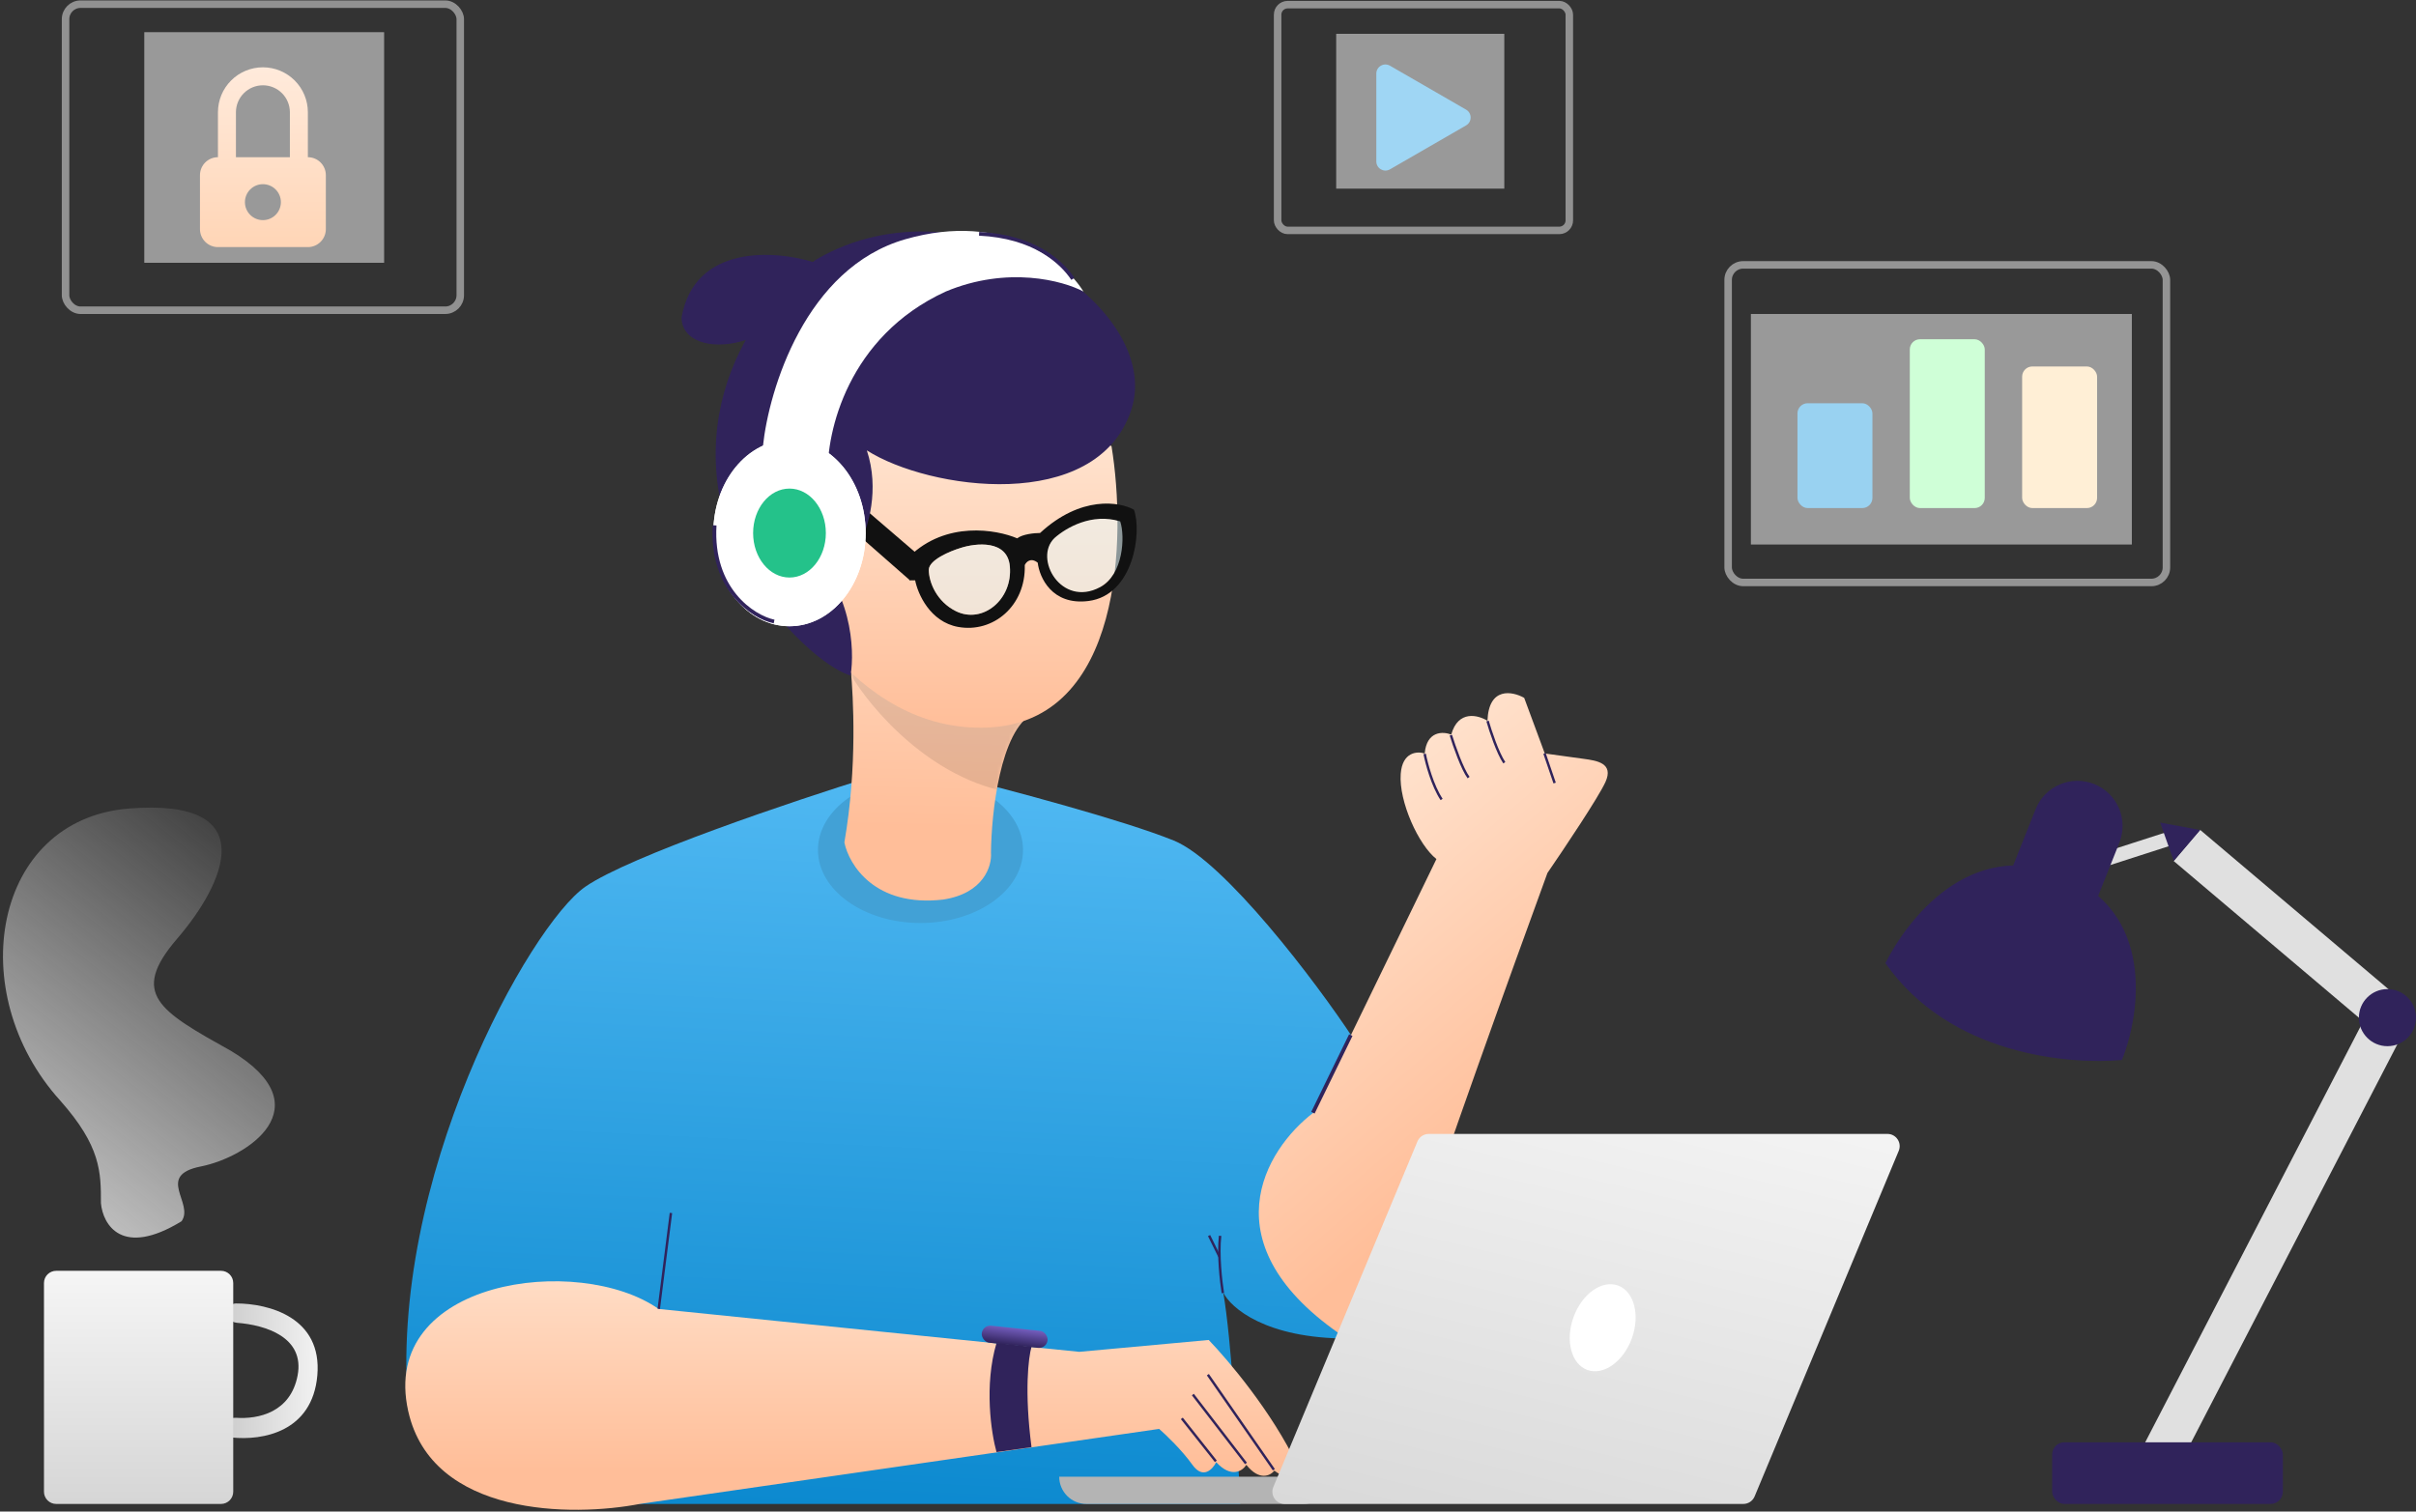 <svg width="612" height="383" viewBox="0 0 612 383" fill="none" xmlns="http://www.w3.org/2000/svg">
<rect x="0" y="0" width="612" height="383" fill="#333333" stroke="none"/>
<path d="M148.253 224.689C159.46 216.907 201.156 202.889 220.604 196.853H242.447C255.411 200.066 284.535 207.791 297.326 212.976C310.117 218.161 333.436 248.866 342.799 263.126L332.611 282.633C306.684 308.215 327.574 330.8 341.402 339.154C320.661 339.154 311.73 331.376 309.858 327.487C311.932 339.241 313.603 368.106 314.179 381.07H161.641V357.51H103.462C98.1 298.848 134.244 234.417 148.253 224.689Z" fill="url(#paint0_linear_752_1160)"/>
<ellipse cx="233.172" cy="215.361" rx="25.973" ry="18.508" fill="#42A1D6"/>
<path d="M213.89 213.45C217.262 194.065 216.074 176.128 215.547 169.939C216.284 164.145 246.944 174.997 261.692 180.792C253.37 185.006 251.114 206.075 251.026 216.083C251.289 219.376 249.235 226.355 238.911 227.935C221.634 229.937 215.032 219.112 213.89 213.45Z" fill="url(#paint1_linear_752_1160)"/>
<mask id="mask0_752_1160" style="mask-type:alpha" maskUnits="userSpaceOnUse" x="213" y="168" width="49" height="61">
<path d="M213.89 213.45C217.262 194.065 216.074 176.128 215.547 169.939C216.284 164.145 246.944 174.997 261.692 180.792C253.37 185.006 251.114 206.075 251.026 216.083C251.289 219.376 249.235 226.355 238.911 227.935C221.634 229.937 215.032 219.112 213.89 213.45Z" fill="#BABABA"/>
</mask>
<g mask="url(#mask0_752_1160)">
<path opacity="0.1" d="M256.589 200.902C235.826 197.662 220.433 179.408 215.331 170.686C227.182 168.241 253.828 164.819 265.608 170.686C277.389 176.553 264.504 193.275 256.589 200.902Z" fill="black"/>
</g>
<path d="M250.264 184.341C284.366 182.858 285.34 136.222 281.565 113.089C219.951 60.865 195.211 101.9 190.544 128.945C196.241 148.028 216.161 185.824 250.264 184.341Z" fill="url(#paint2_linear_752_1160)"/>
<path d="M206.245 66.475C196.434 63.382 175.98 61.836 172.653 80.392C172.653 92.389 201.606 89.349 206.245 66.475Z" fill="#30235B"/>
<path d="M218.058 128.098L231.953 140.032L230.445 146.992L217.485 135.618L218.058 128.098Z" fill="#111111"/>
<path d="M203.929 138.83C215.791 148.879 216.56 164.571 215.461 171.161C211.617 170.131 200.881 163.459 188.69 145.008C169.25 105.304 192.671 75.609 206.812 65.725C244.703 43.69 295.362 77.874 286.507 104.028C277.652 130.181 235.299 124.14 219.58 114.118C222.874 124.003 219.854 133.75 217.932 137.388C210.519 120.09 189.102 126.268 203.929 138.83Z" fill="#30235B"/>
<path d="M229.321 60.622C254.553 53.374 269.92 66.438 274.45 73.875C269.361 71.135 255.258 67.299 239.555 73.875C214.726 85.283 209.301 109.609 209.693 120.346L193.252 119.172V113.132C194.762 98.649 204.089 67.869 229.321 60.622Z" fill="white"/>
<ellipse cx="199.985" cy="135.067" rx="19.298" ry="23.609" fill="white"/>
<ellipse cx="199.985" cy="135.067" rx="19.298" ry="23.609" fill="white"/>
<ellipse cx="199.985" cy="135.067" rx="9.211" ry="11.269" fill="#24C28A"/>
<path opacity="0.5" d="M284.303 131.464C277.15 129.254 269.447 133.967 266.489 136.6C261.111 141.735 269.266 154.792 278.695 148.777C286.238 143.965 285.577 135.231 284.303 131.464Z" fill="#E6FCFF"/>
<path fill-rule="evenodd" clip-rule="evenodd" d="M263.458 135.05C273.804 125.493 283.615 127.126 287.228 129.138C289.318 134.673 287.228 150.849 275.69 152.283C266.459 153.43 263.296 146.294 262.868 142.582C261.114 141.165 259.948 142.387 259.585 143.174C259.888 153.49 251.596 160.467 242.696 158.849C235.577 157.555 232.478 150.441 231.818 147.045H230.346V141.01C239.617 131.932 252.425 134.157 257.67 136.404C259.049 135.321 262.104 135.05 263.458 135.05ZM283.76 132.112C276.607 129.901 270.072 133.689 267.114 136.322C261.736 141.457 268.8 154.038 278.669 148.777C284.579 145.627 285.033 135.878 283.76 132.112ZM243.315 138.843C247.22 137.572 255.185 136.722 255.795 143.489C256.558 151.948 248.861 158.188 242.136 154.86C237.266 152.45 235.272 147.51 235.272 144.39C235.272 141.894 240.634 139.652 243.315 138.843Z" fill="#111111"/>
<path opacity="0.5" d="M255.821 143.489C255.211 136.722 247.246 137.572 243.34 138.844C240.66 139.652 235.298 141.894 235.298 144.39C235.298 147.51 237.292 152.45 242.162 154.86C248.887 158.188 256.583 151.948 255.821 143.489Z" fill="#E6FCFF"/>
<path d="M103.413 357.585C109.412 384.321 145.039 384.375 162.102 381.061L293.628 362.058C295.323 363.531 299.384 367.413 302.061 371.165C304.738 374.916 307.192 372.279 308.084 370.491C311.939 374.668 314.777 372.68 315.714 371.165C319.034 375.344 321.827 373.885 322.809 372.633C327.413 376.06 328.576 373.082 328.581 371.165C322.299 357.862 311.029 344.529 306.18 339.525L273.385 342.528L166.83 331.664C146.614 317.481 95.914 324.165 103.413 357.585Z" fill="url(#paint3_linear_752_1160)"/>
<path d="M358.251 317.133C352.31 336.319 344.12 339.671 340.767 338.949C305.481 315.337 320.633 291.141 332.62 281.995L363.865 217.664C359.341 214.126 354.301 203.059 354.818 196.08C355.232 190.497 359.04 190.31 360.892 190.915C361.409 185.13 365.588 185.314 367.613 186.129C369.371 179.822 374.463 181.175 376.789 182.639C377.099 173.954 383.122 175.144 386.094 176.824L391.312 190.915C393.444 191.211 398.388 191.895 401.111 192.267C404.515 192.731 408.848 193.35 406.681 198.146C404.949 201.984 396.16 215.115 391.982 221.201C383.214 245.184 364.193 297.946 358.251 317.133Z" fill="url(#paint4_linear_752_1160)"/>
<path d="M268.31 374.167H337.116V374.167C337.116 377.979 334.025 381.07 330.213 381.07H275.212C271.4 381.07 268.31 377.979 268.31 374.167V374.167Z" fill="#B4B4B4"/>
<path d="M359.053 289.218C359.534 288.064 360.662 287.313 361.912 287.313H478.112C480.322 287.313 481.821 289.561 480.971 291.601L444.466 379.164C443.985 380.318 442.858 381.07 441.608 381.07H325.407C323.197 381.07 321.698 378.821 322.549 376.781L359.053 289.218Z" fill="url(#paint5_linear_752_1160)"/>
<path d="M166.87 331.632L169.956 307.343" stroke="#30235B" stroke-width="0.619"/>
<path d="M309.764 327.631C309.301 324.78 308.514 317.889 309.069 313.134" stroke="#30235B" stroke-width="0.619"/>
<path d="M308.925 318.451L306.271 313.072" stroke="#30235B" stroke-width="0.619"/>
<path d="M307.986 370.269L299.368 359.392" stroke="#30235B" stroke-width="0.619"/>
<path d="M315.614 370.807L302.164 353.352" stroke="#30235B" stroke-width="0.619"/>
<path d="M322.685 372.407L305.967 348.319" stroke="#30235B" stroke-width="0.619"/>
<path d="M360.888 191.019C361.349 193.415 362.851 199.078 365.177 202.566" stroke="#30235B" stroke-width="0.619"/>
<path d="M376.818 182.69C377.522 185.162 379.356 190.737 381.056 193.262" stroke="#30235B" stroke-width="0.619"/>
<path d="M367.52 186.282C368.349 188.973 370.409 194.889 372.012 197.026" stroke="#30235B" stroke-width="0.619"/>
<path d="M391.246 190.906L393.81 198.408" stroke="#30235B" stroke-width="0.619"/>
<ellipse cx="405.978" cy="336.423" rx="7.861" ry="11.381" transform="rotate(19.9 405.978 336.423)" fill="white"/>
<rect x="609.137" y="261.004" width="126.405" height="10.354" transform="rotate(117.371 609.137 261.004)" fill="#E0E0E0"/>
<rect x="519.833" y="365.447" width="58.443" height="15.623" rx="3.097" fill="#30235B"/>
<rect x="602.449" y="262.019" width="67.897" height="10.354" transform="rotate(-139.766 602.449 262.019)" fill="#E0E0E0"/>
<rect x="551.719" y="213.653" width="20.032" height="3.567" transform="rotate(162.128 551.719 213.653)" fill="#E0E0E0"/>
<circle cx="604.767" cy="257.849" r="7.233" fill="#30235B"/>
<path d="M547.196 208.427L557.329 210.308L550.633 218.144L547.196 208.427Z" fill="#30235B"/>
<path d="M515.634 205.05C517.968 199.187 524.613 196.326 530.476 198.66V198.66C536.339 200.994 539.2 207.639 536.866 213.503L530.412 229.715L509.18 221.262L515.634 205.05Z" fill="#30235B"/>
<path d="M522.366 221.591C498.802 212.339 483.125 233.065 477.59 244.042C493.951 267.368 523.921 269.764 537.503 268.59C542.276 256.779 545.93 230.843 522.366 221.591Z" fill="#30235B"/>
<path d="M45.992 309.441C30.83 318.722 26.059 310.258 25.569 304.867C25.569 297.024 25.569 290.489 15.275 278.888C-9.559 251.44 -1.716 207.653 32.594 204.875C66.905 202.098 56.939 223.828 44.848 237.879C32.782 251.902 40.407 256.161 58.465 266.248L58.572 266.308C82.1 280.522 62.494 293.266 50.893 295.554C39.293 297.841 49.26 304.867 45.992 309.441Z" fill="url(#paint6_linear_752_1160)"/>
<path d="M196.089 157.483C190.716 156.355 180.059 149.308 181.021 133.118" stroke="#30235B" stroke-width="0.949"/>
<path d="M271.78 70.657C268.855 66.315 261.945 59.898 248.015 59.24" stroke="#30235B" stroke-width="0.949"/>
<path d="M80.382 348.499C81.664 333.806 68.085 330.269 59.78 330.27C58.781 330.27 57.929 330.954 57.639 331.909C57.166 333.471 58.364 335.046 59.991 335.169C67.326 335.721 77.215 338.841 75.391 348.499C73.621 357.871 65.497 359.638 59.746 359.24C58.162 359.131 56.676 360.311 56.676 361.899C56.676 363.082 57.513 364.11 58.69 364.233C66.449 365.047 79.125 362.888 80.382 348.499Z" fill="url(#paint7_linear_752_1160)"/>
<path d="M59.08 325.094V377.973C59.08 379.683 57.693 381.07 55.983 381.07H14.235C12.524 381.07 11.138 379.683 11.138 377.973L11.138 325.094C11.138 323.384 12.524 321.997 14.235 321.997H55.983C57.693 321.997 59.08 323.384 59.08 325.094Z" fill="url(#paint8_linear_752_1160)"/>
<path d="M332.578 281.938L342.169 262.272" stroke="#30235B" stroke-width="0.949"/>
<path d="M252.429 340.283C249.241 351.043 251.101 363.199 252.429 367.932L261.294 366.675C259.446 352.574 260.524 343.857 261.294 341.262L252.429 340.283Z" fill="#30235B"/>
<rect x="248.917" y="335.674" width="16.767" height="4.347" rx="2.173" transform="rotate(6.017 248.917 335.674)" fill="url(#paint9_linear_752_1160)"/>
<rect opacity="0.5" x="323.635" y="1.176" width="73.894" height="57.204" rx="2.543" stroke="#F0F0F0" stroke-width="1.899"/>
<path d="M371.373 27.778C372.913 28.667 372.913 30.889 371.373 31.778L352.1 42.905C350.56 43.794 348.636 42.683 348.636 40.905V18.65C348.636 16.873 350.56 15.762 352.1 16.651L371.373 27.778Z" fill="#3FADE9"/>
<rect opacity="0.5" x="338.473" y="8.57" width="42.583" height="39.228" fill="white"/>
<rect opacity="0.5" x="16.606" y="1.059" width="99.983" height="77.548" rx="3.798" stroke="#F0F0F0" stroke-width="1.899"/>
<path d="M77.986 39.833C79.194 39.833 80.353 40.313 81.207 41.167C82.062 42.021 82.541 43.18 82.541 44.388V58.054C82.541 59.263 82.062 60.421 81.207 61.276C80.353 62.13 79.194 62.61 77.986 62.61H55.209C54.001 62.61 52.842 62.13 51.988 61.276C51.134 60.421 50.654 59.263 50.654 58.054V44.388C50.654 43.18 51.134 42.021 51.988 41.167C52.842 40.313 54.001 39.833 55.209 39.833V28.444C55.209 25.424 56.409 22.527 58.545 20.392C60.681 18.256 63.577 17.056 66.598 17.056C69.618 17.056 72.515 18.256 74.65 20.392C76.786 22.527 77.986 25.424 77.986 28.444V39.833ZM66.598 55.777C67.806 55.777 68.965 55.297 69.819 54.443C70.673 53.588 71.153 52.429 71.153 51.221C71.153 50.013 70.673 48.855 69.819 48C68.965 47.146 67.806 46.666 66.598 46.666C65.389 46.666 64.231 47.146 63.377 48C62.522 48.855 62.042 50.013 62.042 51.221C62.042 52.429 62.522 53.588 63.377 54.443C64.231 55.297 65.389 55.777 66.598 55.777ZM73.431 39.833V28.444C73.431 26.632 72.711 24.894 71.429 23.613C70.148 22.331 68.41 21.611 66.598 21.611C64.785 21.611 63.047 22.331 61.766 23.613C60.484 24.894 59.765 26.632 59.765 28.444V39.833H73.431Z" fill="url(#paint10_linear_752_1160)"/>
<rect opacity="0.5" x="36.549" y="8.152" width="60.754" height="58.431" fill="white"/>
<rect opacity="0.5" x="437.758" y="67.114" width="111.022" height="80.467" rx="3.798" stroke="#F7F7F7" stroke-width="1.899"/>
<rect x="455.319" y="102.172" width="18.988" height="26.565" rx="2.58" fill="#33A4E3"/>
<rect x="483.774" y="85.957" width="18.988" height="42.78" rx="2.58" fill="#9EFFAE"/>
<rect x="512.23" y="92.857" width="18.988" height="35.88" rx="2.58" fill="#FFDEAD"/>
<rect opacity="0.5" x="443.521" y="79.556" width="96.497" height="58.414" fill="white"/>
<defs>
<linearGradient id="paint0_linear_752_1160" x1="235.261" y1="166.563" x2="222.861" y2="414.901" gradientUnits="userSpaceOnUse">
<stop stop-color="#5BC0F8"/>
<stop offset="1" stop-color="#0081C9"/>
</linearGradient>
<linearGradient id="paint1_linear_752_1160" x1="235.127" y1="99.344" x2="232.91" y2="209.644" gradientUnits="userSpaceOnUse">
<stop stop-color="#FFEFE0"/>
<stop offset="1" stop-color="#FFBE99"/>
</linearGradient>
<linearGradient id="paint2_linear_752_1160" x1="236.808" y1="87.928" x2="236.808" y2="184.383" gradientUnits="userSpaceOnUse">
<stop stop-color="#FFEFE0"/>
<stop offset="1" stop-color="#FFBE99"/>
</linearGradient>
<linearGradient id="paint3_linear_752_1160" x1="215.622" y1="288.635" x2="215.622" y2="372.501" gradientUnits="userSpaceOnUse">
<stop offset="0.068" stop-color="#FFEFE0"/>
<stop offset="1" stop-color="#FFBE99"/>
</linearGradient>
<linearGradient id="paint4_linear_752_1160" x1="332.507" y1="165.546" x2="413.893" y2="260.794" gradientUnits="userSpaceOnUse">
<stop stop-color="#FFEFE0"/>
<stop offset="1" stop-color="#FFBE99"/>
</linearGradient>
<linearGradient id="paint5_linear_752_1160" x1="435.21" y1="216.948" x2="389.565" y2="406.293" gradientUnits="userSpaceOnUse">
<stop offset="0.017" stop-color="white"/>
<stop offset="1" stop-color="#D7D7D7"/>
</linearGradient>
<linearGradient id="paint6_linear_752_1160" x1="-22.691" y1="321.388" x2="69.622" y2="204.633" gradientUnits="userSpaceOnUse">
<stop stop-color="#ECECEC"/>
<stop offset="1" stop-color="#F5F5F5" stop-opacity="0"/>
</linearGradient>
<linearGradient id="paint7_linear_752_1160" x1="88.513" y1="337.422" x2="56.676" y2="338.121" gradientUnits="userSpaceOnUse">
<stop stop-color="white"/>
<stop offset="1" stop-color="#CCCCCC"/>
</linearGradient>
<linearGradient id="paint8_linear_752_1160" x1="35.109" y1="304.164" x2="35.109" y2="399.388" gradientUnits="userSpaceOnUse">
<stop stop-color="white"/>
<stop offset="1" stop-color="#CCCCCC"/>
</linearGradient>
<linearGradient id="paint9_linear_752_1160" x1="256.982" y1="334.824" x2="256.87" y2="340.092" gradientUnits="userSpaceOnUse">
<stop stop-color="#7F67CE"/>
<stop offset="1" stop-color="#30235B"/>
</linearGradient>
<linearGradient id="paint10_linear_752_1160" x1="66.598" y1="17.056" x2="66.598" y2="62.61" gradientUnits="userSpaceOnUse">
<stop stop-color="#FFD5B7"/>
<stop offset="1" stop-color="#FFAB6D"/>
</linearGradient>
</defs>
</svg>
